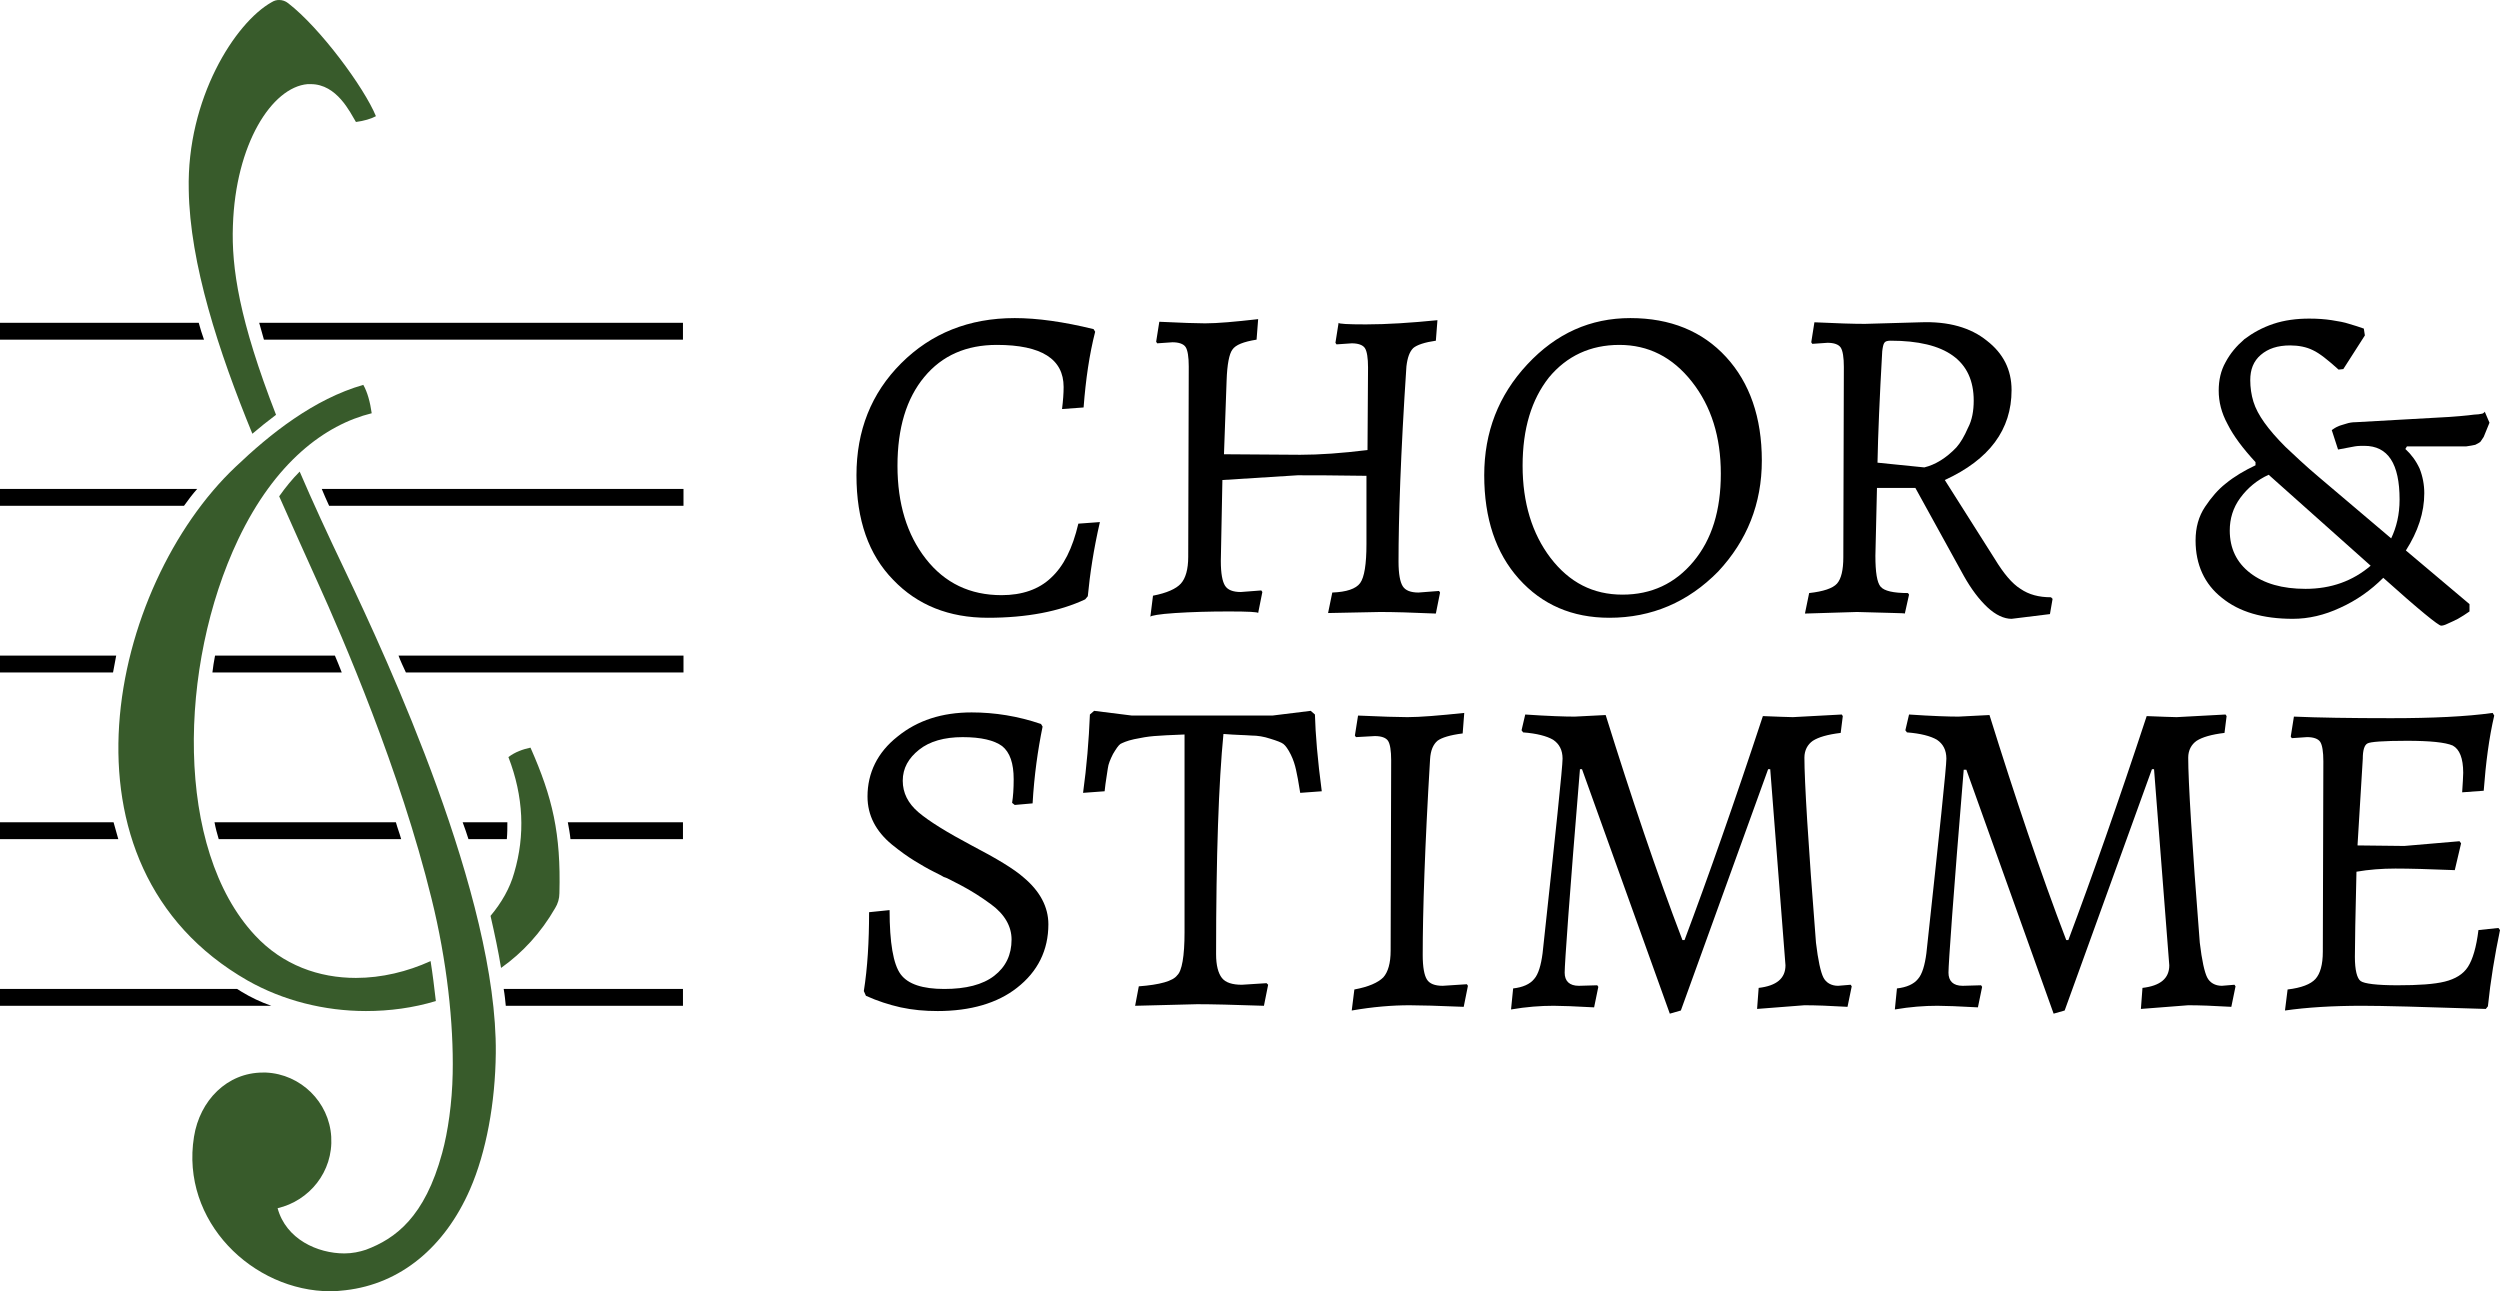 <?xml version="1.0" encoding="UTF-8" standalone="no"?>
<!-- Generator: Adobe Illustrator 26.1.0, SVG Export Plug-In . SVG Version: 6.00 Build 0)  -->

<svg
   version="1.1"
   id="Chor__x26__Stimme"
   x="0px"
   y="0px"
   width="475.5"
   height="245.6"
   viewBox="0 0 475.5 245.6"
   xml:space="preserve"
   sodipodi:docname="chor-und-stimme-inspiration-logo.svg"
   inkscape:export-filename="D:\softaware\chorundstimme-inspiration\website\static\images\chor-und-stimme-inspiration-logo.png"
   inkscape:export-xdpi="60.586319"
   inkscape:export-ydpi="60.586319"
   inkscape:version="1.1.2 (b8e25be833, 2022-02-05)"
   xmlns:inkscape="http://www.inkscape.org/namespaces/inkscape"
   xmlns:sodipodi="http://sodipodi.sourceforge.net/DTD/sodipodi-0.dtd"
   xmlns="http://www.w3.org/2000/svg"
   xmlns:svg="http://www.w3.org/2000/svg"><defs
   id="defs30" /><sodipodi:namedview
   id="namedview28"
   pagecolor="#ffffff"
   bordercolor="#666666"
   borderopacity="1.0"
   inkscape:pageshadow="2"
   inkscape:pageopacity="0.0"
   inkscape:pagecheckerboard="0"
   showgrid="false"
   inkscape:zoom="1.0369633"
   inkscape:cx="67.022625"
   inkscape:cy="-56.414727"
   inkscape:window-width="2560"
   inkscape:window-height="1351"
   inkscape:window-x="-9"
   inkscape:window-y="-9"
   inkscape:window-maximized="1"
   inkscape:current-layer="Chor__x26__Stimme" />
<g
   id="Stimme"
   transform="translate(-174,-154.9)">
	<path
   d="m 352.3,347.2 c -2.4,0 -4.7,-0.2 -7,-0.7 -2.2,-0.5 -4.4,-1.2 -6.6,-2.2 l -0.4,-0.9 c 0.7,-4.4 1,-9.4 1,-15 l 3.9,-0.4 c 0,6.2 0.7,10.3 2.1,12.2 1.4,1.9 4.2,2.8 8.3,2.8 4.1,0 7.3,-0.8 9.5,-2.5 2.2,-1.7 3.3,-4 3.3,-6.9 0,-2.5 -1.3,-4.8 -3.9,-6.7 -1.9,-1.4 -3.8,-2.6 -5.7,-3.6 -1.9,-1 -2.9,-1.5 -3,-1.5 -0.1,0 -0.2,-0.1 -0.3,-0.1 -0.1,-0.1 -0.7,-0.4 -1.9,-1 -1.2,-0.6 -2.4,-1.3 -3.7,-2.1 -1.3,-0.8 -2.7,-1.8 -4.3,-3.1 -3,-2.5 -4.6,-5.5 -4.6,-9.1 0,-4.5 1.9,-8.4 5.7,-11.4 3.8,-3.1 8.5,-4.6 14.1,-4.6 4.4,0 8.8,0.7 13.2,2.2 l 0.3,0.5 c -0.9,4.4 -1.6,9.3 -1.9,14.6 l -3.4,0.3 -0.5,-0.4 c 0.2,-1.2 0.3,-2.7 0.3,-4.5 0,-3 -0.7,-5.1 -2.2,-6.3 -1.5,-1.1 -4,-1.7 -7.5,-1.7 -3.5,0 -6.3,0.8 -8.3,2.4 -2,1.6 -3.1,3.5 -3.1,5.9 0,2.3 1,4.3 3,6 2,1.7 5.4,3.8 10.1,6.3 4.8,2.5 8.1,4.5 9.9,6.1 3.1,2.6 4.7,5.6 4.7,8.9 0,4.9 -2,9 -6,12.1 -3.7,2.9 -8.8,4.4 -15.1,4.4 z"
   id="path2" />
	<path
   d="m 399.3,332.2 v -37.6 c -2.7,0.1 -4.6,0.2 -5.8,0.3 -1.2,0.1 -2.4,0.3 -3.8,0.6 -1.4,0.3 -2.2,0.7 -2.6,0.9 -0.4,0.3 -0.8,0.9 -1.4,1.9 -0.5,1 -0.9,1.9 -1,2.8 -0.1,0.9 -0.4,2.3 -0.6,4.3 l -4.1,0.3 c 0.7,-5.1 1.1,-10 1.3,-14.9 l 0.8,-0.7 7.2,0.9 H 416 l 7.3,-0.9 0.8,0.7 c 0.1,3.7 0.5,8.6 1.3,14.6 l -4.1,0.3 c -0.3,-2 -0.6,-3.5 -0.8,-4.4 -0.2,-0.9 -0.5,-1.9 -1,-2.9 -0.5,-1 -1,-1.7 -1.4,-2 -0.4,-0.3 -1.2,-0.6 -2.5,-1 -1.2,-0.4 -2.4,-0.6 -3.6,-0.6 -1.2,-0.1 -2.9,-0.1 -5.3,-0.3 -0.9,9.2 -1.4,23.2 -1.4,41.9 0,2.1 0.4,3.6 1.1,4.5 0.7,0.9 2,1.3 3.8,1.3 l 4.7,-0.3 0.3,0.3 -0.8,4 c -5.8,-0.2 -10,-0.3 -12.7,-0.3 l -11.8,0.3 0.7,-3.7 c 4,-0.3 6.5,-1 7.3,-2.1 0.9,-0.8 1.4,-3.6 1.4,-8.2 z"
   id="path4" />
	<path
   d="m 444.6,336.5 c 0,2.4 0.3,3.9 0.8,4.7 0.5,0.8 1.5,1.2 3,1.2 l 4.6,-0.3 0.2,0.3 -0.8,4 c -4.8,-0.2 -8.3,-0.3 -10.3,-0.3 -3.3,0 -7,0.3 -11,1 l 0.5,-4 c 2.7,-0.5 4.5,-1.3 5.5,-2.3 0.9,-1 1.4,-2.7 1.4,-5.1 l 0.1,-36.2 c 0,-1.8 -0.2,-3.1 -0.6,-3.7 -0.4,-0.6 -1.3,-0.9 -2.5,-0.9 l -3.6,0.2 -0.2,-0.3 0.6,-3.8 c 4.5,0.2 7.6,0.3 9.4,0.3 2.4,0 6,-0.3 10.8,-0.8 l -0.3,3.9 c -2.4,0.3 -4,0.8 -4.8,1.4 -0.8,0.7 -1.3,1.8 -1.4,3.5 -1,16.6 -1.4,29.1 -1.4,37.2 z"
   id="path6" />
	<path
   d="m 474.5,301.3 c -2,24.1 -2.9,37 -2.9,38.6 0,1.6 0.9,2.5 2.7,2.5 l 3.5,-0.1 0.2,0.3 -0.8,3.9 c -3.7,-0.2 -6.2,-0.3 -7.7,-0.3 -2.5,0 -5.2,0.2 -8.1,0.7 l 0.4,-4 c 1.8,-0.2 3.2,-0.8 4,-1.8 0.8,-0.9 1.3,-2.6 1.6,-4.9 2.5,-23.1 3.8,-35.4 3.8,-37 0,-1.6 -0.6,-2.8 -1.8,-3.6 -1.2,-0.7 -3.1,-1.2 -5.7,-1.4 l -0.3,-0.4 0.7,-3 c 4.4,0.3 7.6,0.4 9.4,0.4 l 5.9,-0.3 c 4.9,15.7 9.7,30 14.6,42.8 h 0.4 c 4.5,-12 9.5,-26.2 14.9,-42.6 2.8,0.1 4.7,0.2 5.7,0.2 l 9.3,-0.5 0.2,0.3 -0.4,3.2 c -2.5,0.3 -4.2,0.8 -5.3,1.5 -1,0.7 -1.6,1.8 -1.6,3.2 0,4.4 0.7,16.2 2.2,35.2 0.4,3.4 0.9,5.6 1.4,6.6 0.5,1 1.5,1.6 2.8,1.6 l 2.4,-0.2 0.2,0.3 -0.8,3.9 c -3.4,-0.2 -6.1,-0.3 -8.2,-0.3 l -9,0.7 0.3,-4 c 3.4,-0.4 5.1,-1.8 5.1,-4.3 l -2.9,-37.3 h -0.4 l -16.6,45.9 -2.1,0.6 -16.7,-46.5 h -0.4 z"
   id="path8" />
	<path
   d="m 547.5,301.3 c -2,24.1 -2.9,37 -2.9,38.6 0,1.6 0.9,2.5 2.7,2.5 l 3.5,-0.1 0.2,0.3 -0.8,3.9 c -3.7,-0.2 -6.2,-0.3 -7.7,-0.3 -2.5,0 -5.2,0.2 -8.1,0.7 l 0.4,-4 c 1.8,-0.2 3.2,-0.8 4,-1.8 0.8,-0.9 1.3,-2.6 1.6,-4.9 2.5,-23.1 3.8,-35.4 3.8,-37 0,-1.6 -0.6,-2.8 -1.8,-3.6 -1.2,-0.7 -3.1,-1.2 -5.7,-1.4 l -0.3,-0.4 0.7,-3 c 4.4,0.3 7.6,0.4 9.4,0.4 l 5.9,-0.3 c 4.9,15.7 9.7,30 14.6,42.8 h 0.4 c 4.5,-12 9.5,-26.2 14.9,-42.6 2.8,0.1 4.7,0.2 5.7,0.2 l 9.3,-0.5 0.2,0.3 -0.4,3.2 c -2.5,0.3 -4.2,0.8 -5.3,1.5 -1,0.7 -1.6,1.8 -1.6,3.2 0,4.4 0.7,16.2 2.2,35.2 0.4,3.4 0.9,5.6 1.4,6.6 0.5,1 1.5,1.6 2.8,1.6 l 2.4,-0.2 0.2,0.3 -0.8,3.9 c -3.4,-0.2 -6.1,-0.3 -8.2,-0.3 l -9,0.7 0.3,-4 c 3.4,-0.4 5.1,-1.8 5.1,-4.3 l -2.9,-37.3 h -0.4 l -16.6,45.9 -2.1,0.6 -16.6,-46.4 z"
   id="path10" />
	<path
   d="m 622.4,315.7 8.9,0.1 10.5,-0.9 0.3,0.4 -1.2,5.1 c -4.9,-0.2 -8.7,-0.3 -11.3,-0.3 -2.6,0 -5.1,0.2 -7.4,0.6 -0.2,8.3 -0.3,13.7 -0.3,16.2 0,2.5 0.4,4.1 1.1,4.6 0.7,0.5 3.1,0.8 7,0.8 4,0 7,-0.2 9,-0.7 2,-0.5 3.5,-1.4 4.4,-2.8 0.9,-1.4 1.6,-3.7 2,-7 l 3.8,-0.4 0.3,0.4 c -1,4.8 -1.8,9.6 -2.3,14.5 l -0.4,0.5 c -12,-0.4 -19.8,-0.6 -23.5,-0.6 -5.6,0 -10.5,0.3 -14.7,0.9 l 0.5,-4 c 2.6,-0.3 4.4,-1 5.3,-2 0.9,-1 1.4,-2.7 1.4,-5.2 l 0.1,-36.2 c 0,-1.8 -0.2,-3.1 -0.6,-3.7 -0.4,-0.6 -1.3,-0.9 -2.5,-0.9 l -2.9,0.2 -0.2,-0.3 0.6,-3.8 c 4.5,0.2 10.7,0.3 18.5,0.3 7.8,0 14.3,-0.3 19.3,-1 l 0.3,0.5 c -1,4.3 -1.6,9 -2,14.3 l -4.1,0.3 c 0.1,-1.7 0.2,-2.9 0.2,-3.7 0,-2.8 -0.7,-4.5 -2,-5.2 -1.4,-0.6 -4.3,-0.9 -8.7,-0.9 -4.5,0 -7,0.2 -7.5,0.5 -0.6,0.3 -0.9,1.3 -0.9,2.9 z"
   id="path12" />
</g>
<path
   id="_x26_"
   d="m 454.8,102.4 c 1,-2.1 1.6,-4.5 1.6,-7.4 0,-6.8 -2.2,-10.2 -6.7,-10.2 -0.6,0 -1.2,0 -1.8,0.1 -0.6,0.1 -1.1,0.2 -1.6,0.3 -0.6,0.1 -1.1,0.2 -1.6,0.3 l -1.2,-3.7 c 0.3,-0.2 0.7,-0.5 1.2,-0.7 0.4,-0.2 0.9,-0.3 1.5,-0.5 0.6,-0.2 1.2,-0.3 1.9,-0.3 l 17.8,-1 c 1.4,-0.1 2.6,-0.2 3.5,-0.3 0.9,-0.1 1.5,-0.2 2,-0.2 0.5,-0.1 0.8,-0.1 0.9,-0.2 0.1,-0.1 0.2,-0.1 0.3,-0.3 l 0.9,2.1 -1.1,2.7 c -0.2,0.3 -0.4,0.6 -0.6,0.9 -0.2,0.2 -0.6,0.4 -1,0.6 -0.4,0.1 -1,0.2 -1.7,0.3 -0.7,0 -1.6,0 -2.7,0 h -8.6 l -0.3,0.5 c 1.1,1 2,2.2 2.7,3.7 0.6,1.5 0.9,3.1 0.9,4.7 0,3.7 -1.2,7.3 -3.5,10.9 l 12.1,10.2 v 1.4 c -0.7,0.5 -1.5,1 -2.2,1.4 -0.6,0.3 -1.2,0.6 -1.9,0.9 -0.6,0.3 -1,0.4 -1.3,0.4 -0.5,0 -4.2,-3 -11,-9.1 -2.4,2.4 -5.1,4.3 -8.2,5.7 -3,1.4 -6,2.1 -9,2.1 -5.7,0 -10.2,-1.3 -13.5,-4 -3.3,-2.6 -5,-6.3 -5,-10.9 0,-2.5 0.6,-4.6 1.8,-6.4 1.2,-1.8 2.5,-3.3 3.9,-4.4 1.7,-1.4 3.6,-2.5 5.7,-3.5 v -0.6 c -2.4,-2.6 -4.2,-5 -5.3,-7.2 -1.2,-2.2 -1.7,-4.3 -1.7,-6.4 0,-2 0.4,-3.8 1.3,-5.4 0.9,-1.7 2.1,-3.1 3.6,-4.4 1.6,-1.2 3.4,-2.2 5.5,-2.9 2.1,-0.7 4.4,-1 6.8,-1 1.6,0 3,0.1 4.3,0.3 1.3,0.2 2.4,0.4 3.3,0.7 1,0.3 2,0.6 2.8,0.9 l 0.2,1.3 -4.1,6.4 -0.9,0.1 c -2,-1.8 -3.6,-3.1 -4.9,-3.7 -1.2,-0.6 -2.7,-0.9 -4.3,-0.9 -2.4,0 -4.2,0.6 -5.6,1.8 -1.4,1.2 -2,2.8 -2,4.8 0,1.4 0.2,2.8 0.6,4.1 0.4,1.3 1.1,2.6 2.1,4 1,1.4 2.3,2.9 4,4.6 1.7,1.6 3.8,3.6 6.3,5.7 z M 431.5,90.3 c -2.2,1 -4,2.5 -5.4,4.4 -1.4,1.9 -2,4 -2,6.2 0,3.4 1.3,6.1 3.9,8.1 2.6,2 6.1,3 10.5,3 4.9,0 9,-1.5 12.4,-4.4 z" />
<g
   id="Chor"
   transform="translate(-174,-154.9)">
	<path
   d="m 380.4,268.9 c -4.9,2.3 -11.1,3.5 -18.5,3.5 -7.4,0 -13.4,-2.4 -18,-7.2 -4.7,-4.8 -7,-11.4 -7,-19.9 0,-8.5 2.8,-15.6 8.5,-21.3 5.7,-5.7 12.9,-8.6 21.6,-8.6 4.3,0 9.3,0.7 15,2.1 l 0.3,0.5 c -1.1,4.3 -1.8,9.1 -2.2,14.4 l -4.1,0.3 c 0.2,-1.6 0.3,-3 0.3,-4.2 0,-5.3 -4.2,-8 -12.7,-8 -5.8,0 -10.4,2 -13.8,6.1 -3.4,4.1 -5.1,9.7 -5.1,16.9 0,7.2 1.8,13.1 5.4,17.7 3.6,4.6 8.4,6.9 14.4,6.9 3.9,0 7.1,-1.1 9.4,-3.3 2.4,-2.2 4.1,-5.6 5.2,-10.3 l 4.1,-0.3 c -1.2,5.2 -1.9,9.9 -2.3,14.1 z"
   id="path16" />
	<path
   d="m 440,261.7 c 0,2.4 0.3,3.9 0.8,4.7 0.5,0.8 1.5,1.2 3,1.2 l 3.9,-0.3 0.2,0.3 -0.8,4 c -4.5,-0.2 -8.1,-0.3 -10.6,-0.3 l -9.9,0.2 0.8,-3.9 c 2.7,-0.1 4.5,-0.7 5.3,-1.8 0.8,-1.1 1.2,-3.6 1.2,-7.4 v -13 c -6.1,-0.1 -10.5,-0.1 -13.1,-0.1 l -14.3,0.9 -0.3,15.4 c 0,2.4 0.3,3.9 0.8,4.7 0.5,0.8 1.5,1.2 3,1.2 l 3.9,-0.3 0.2,0.3 -0.8,4 c 0,-0.2 -1.9,-0.3 -5.6,-0.3 -3.7,0 -7.1,0.1 -10.2,0.3 -3.1,0.2 -4.6,0.5 -4.7,0.7 l 0.5,-4 c 2.6,-0.5 4.4,-1.3 5.3,-2.3 0.9,-1 1.4,-2.7 1.4,-5.1 l 0.1,-36.2 c 0,-1.8 -0.2,-3.1 -0.6,-3.7 -0.4,-0.6 -1.3,-0.9 -2.5,-0.9 l -2.9,0.2 -0.2,-0.3 0.6,-3.8 c 4.2,0.2 7.1,0.3 8.7,0.3 2.4,0 5.7,-0.3 10.1,-0.8 l -0.3,3.9 c -2.5,0.4 -4,1 -4.6,1.9 -0.6,0.8 -1,2.8 -1.1,5.9 l -0.5,14 14.5,0.1 c 3.7,0 7.9,-0.3 12.8,-0.9 l 0.1,-15.7 c 0,-1.8 -0.2,-3.1 -0.6,-3.7 -0.4,-0.6 -1.3,-0.9 -2.5,-0.9 l -2.9,0.2 -0.2,-0.3 0.6,-3.8 c 0,0.2 1.7,0.3 5.2,0.3 4,0 8.6,-0.3 13.6,-0.8 l -0.3,3.9 c -2.1,0.3 -3.6,0.8 -4.3,1.4 -0.7,0.7 -1.1,1.8 -1.3,3.5 -1.1,16.6 -1.5,29 -1.5,37.1 z"
   id="path18" />
	<path
   d="m 480.1,272.4 c -7.1,0 -12.8,-2.5 -17.2,-7.4 -4.4,-4.9 -6.6,-11.5 -6.6,-19.7 0,-8.2 2.7,-15.2 8.2,-21.1 5.5,-5.9 12,-8.8 19.6,-8.8 7.6,0 13.7,2.5 18.2,7.4 4.5,4.9 6.8,11.5 6.8,19.7 0,8.2 -2.8,15.2 -8.3,21.1 -5.7,5.8 -12.6,8.8 -20.7,8.8 z m -16.5,-28.9 c 0,7 1.8,12.9 5.3,17.5 3.6,4.7 8.1,7 13.7,7 5.5,0 10,-2.1 13.5,-6.3 3.5,-4.2 5.2,-9.7 5.2,-16.7 0,-7 -1.8,-12.8 -5.5,-17.5 -3.7,-4.7 -8.3,-7 -13.8,-7 -5.5,0 -10,2.1 -13.4,6.2 -3.3,4.2 -5,9.7 -5,16.8 z"
   id="path20" />
	<path
   d="m 551.9,219.7 c 3.1,2.4 4.7,5.5 4.7,9.4 0,7.5 -4.2,13.2 -12.7,17.1 l 9.5,15 c 1.7,2.8 3.3,4.7 4.9,5.7 1.6,1.1 3.5,1.6 5.8,1.6 l 0.3,0.3 -0.5,2.9 -7.3,0.9 c -1.4,0 -3,-0.7 -4.6,-2.2 -1.6,-1.5 -3.1,-3.5 -4.5,-6 l -9.2,-16.7 H 531 l -0.3,12.9 c 0,3.1 0.3,5.1 1,5.9 0.7,0.8 2.4,1.2 5.2,1.2 l 0.2,0.3 -0.8,3.6 c 0,-0.1 -3,-0.1 -9.1,-0.3 l -9.9,0.3 0.8,-3.9 c 2.7,-0.3 4.5,-0.9 5.3,-1.8 0.8,-0.9 1.2,-2.6 1.2,-5 l 0.1,-36.2 c 0,-1.8 -0.2,-3.1 -0.6,-3.7 -0.4,-0.6 -1.3,-0.9 -2.5,-0.9 l -2.9,0.2 -0.2,-0.3 0.6,-3.8 c 4.2,0.2 7.4,0.3 9.6,0.3 l 10.6,-0.3 c 5.3,-0.2 9.5,1 12.6,3.5 z m -2.5,11.4 c 0,-7.6 -5.3,-11.4 -15.8,-11.4 -0.6,0 -1,0.1 -1.2,0.4 -0.2,0.3 -0.3,0.8 -0.4,1.6 -0.5,8.8 -0.8,15.9 -0.9,21.2 l 8.9,0.9 c 2.1,-0.5 4.2,-1.8 6.1,-3.8 0.8,-0.9 1.5,-2.1 2.2,-3.7 0.8,-1.5 1.1,-3.3 1.1,-5.2 z"
   id="path22" />
</g>
<path
   id="Linien"
   d="M 38.8,64.6 H 0 v -3.2 h 37.8 c 0.3,1.1 0.6,2.1 1,3.2 z M 37.5,93 H 0 v 3.2 H 35 C 35.8,95.1 36.6,94 37.5,93 Z M 22.1,124.7 H 0 v 3.2 h 21.5 c 0.2,-1 0.4,-2.1 0.6,-3.2 z m 18.7,31.7 c 0.2,1.1 0.5,2.2 0.8,3.2 h 34.7 c -0.3,-1.1 -0.7,-2.1 -1,-3.2 z m 48.3,3.2 h 7.3 c 0.1,-1.1 0.1,-2.2 0.1,-3.2 H 88 c 0.4,1.1 0.8,2.2 1.1,3.2 z M 21.6,156.4 H 0 v 3.2 h 22.5 c -0.3,-1 -0.6,-2.1 -0.9,-3.2 z m 19.3,-31.7 c -0.2,1.1 -0.4,2.2 -0.5,3.2 H 65 c -0.4,-1.1 -0.9,-2.2 -1.3,-3.2 z m 5,63.9 c -0.3,-0.2 -0.5,-0.3 -0.8,-0.5 H 0 v 3.2 h 51.6 c -2,-0.7 -3.9,-1.6 -5.7,-2.7 z M 49.3,61.4 c 0.3,1 0.6,2.1 0.9,3.2 h 79.7 v -3.2 z m 27.9,66.5 H 130 v -3.2 H 75.8 c 0.4,1.1 0.9,2.1 1.4,3.2 z M 62.6,96.2 H 130 V 93 H 61.2 c 0.4,1 0.9,2.1 1.4,3.2 z m 33.6,95.1 h 33.7 v -3.2 H 95.8 c 0.2,1.1 0.3,2.2 0.4,3.2 z m 12.3,-31.7 h 21.4 v -3.2 H 108 c 0.2,1.1 0.4,2.1 0.5,3.2 z" />
<path
   id="Logo"
   d="m 106.4,169.9 c 0,1 -0.3,2 -0.8,2.8 -2.7,4.7 -6.2,8.5 -10.3,11.4 -0.5,-3.1 -1.2,-6.4 -2,-9.9 2.1,-2.5 3.7,-5.3 4.5,-8.2 2.1,-7.1 1.8,-14.5 -1.1,-22 1.3,-1 2.8,-1.5 4.2,-1.8 4.2,9.5 5.8,16.3 5.5,27.7 z m -24.5,12.9 c -4.4,2 -9.3,3.2 -14.2,3.2 -7,0 -13.9,-2.4 -19.2,-8.1 -15.3,-16.4 -14.6,-51.3 -3.2,-75.3 7,-14.7 16.5,-21.8 25.4,-24 -0.3,-2.1 -0.8,-4 -1.6,-5.4 -9.4,2.7 -17.7,9.3 -24.3,15.6 -23.8,22.5 -36,75.8 2.3,97.7 6.7,3.8 14.6,5.8 22.5,5.8 4.5,0 9,-0.6 13.3,-1.9 -0.3,-2.6 -0.6,-5.1 -1,-7.6 z M 48,82.5 c 1.4,-1.2 2.9,-2.4 4.5,-3.6 -7,-18 -8.5,-28 -8.2,-36 0.5,-15.5 7.4,-26.3 14.2,-26.9 0.2,0 0.4,0 0.6,0 5,0 7.5,5.4 8.6,7.2 1.5,-0.2 2.9,-0.6 3.8,-1.1 C 69.3,16.7 60.9,5.3 54.8,0.6 54.3,0.2 53.7,0 53.1,0 c -0.5,0 -0.9,0.1 -1.4,0.4 -7,3.9 -16.2,18.4 -15.8,35.7 0.2,14 5.7,30.8 12.1,46.4 z m 17.7,26.2 c -3.4,-7.1 -6.3,-13.4 -8.7,-19 -1.4,1.4 -2.7,3 -3.9,4.7 2.6,5.9 5.1,11.4 7.3,16.3 4.8,10.6 15.7,35.8 21.7,60.3 2.9,11.7 4.2,23.7 4,33.2 -0.1,5.5 -0.9,11.1 -2,15.1 -3.3,12.2 -8.9,16.3 -14.5,18.4 -1.2,0.4 -2.6,0.7 -4.1,0.7 -5.1,0 -11.1,-2.7 -12.7,-8.6 6,-1.4 10.6,-6.9 10.2,-13.6 -0.4,-6.6 -5.8,-11.9 -12.4,-12.2 -0.2,0 -0.4,0 -0.6,0 -6.8,0 -12,5.3 -13.1,12.2 -2.6,16.1 11.2,29.4 26,29.4 0.9,0 1.9,-0.1 2.8,-0.2 10.5,-1.2 18.9,-8.2 23.7,-19.2 3.1,-7.1 4.8,-16.5 4.9,-25.9 0.3,-29.7 -20.6,-74.8 -28.6,-91.6 z"
   style="fill:#385b2b;fill-opacity:1" />
</svg>
